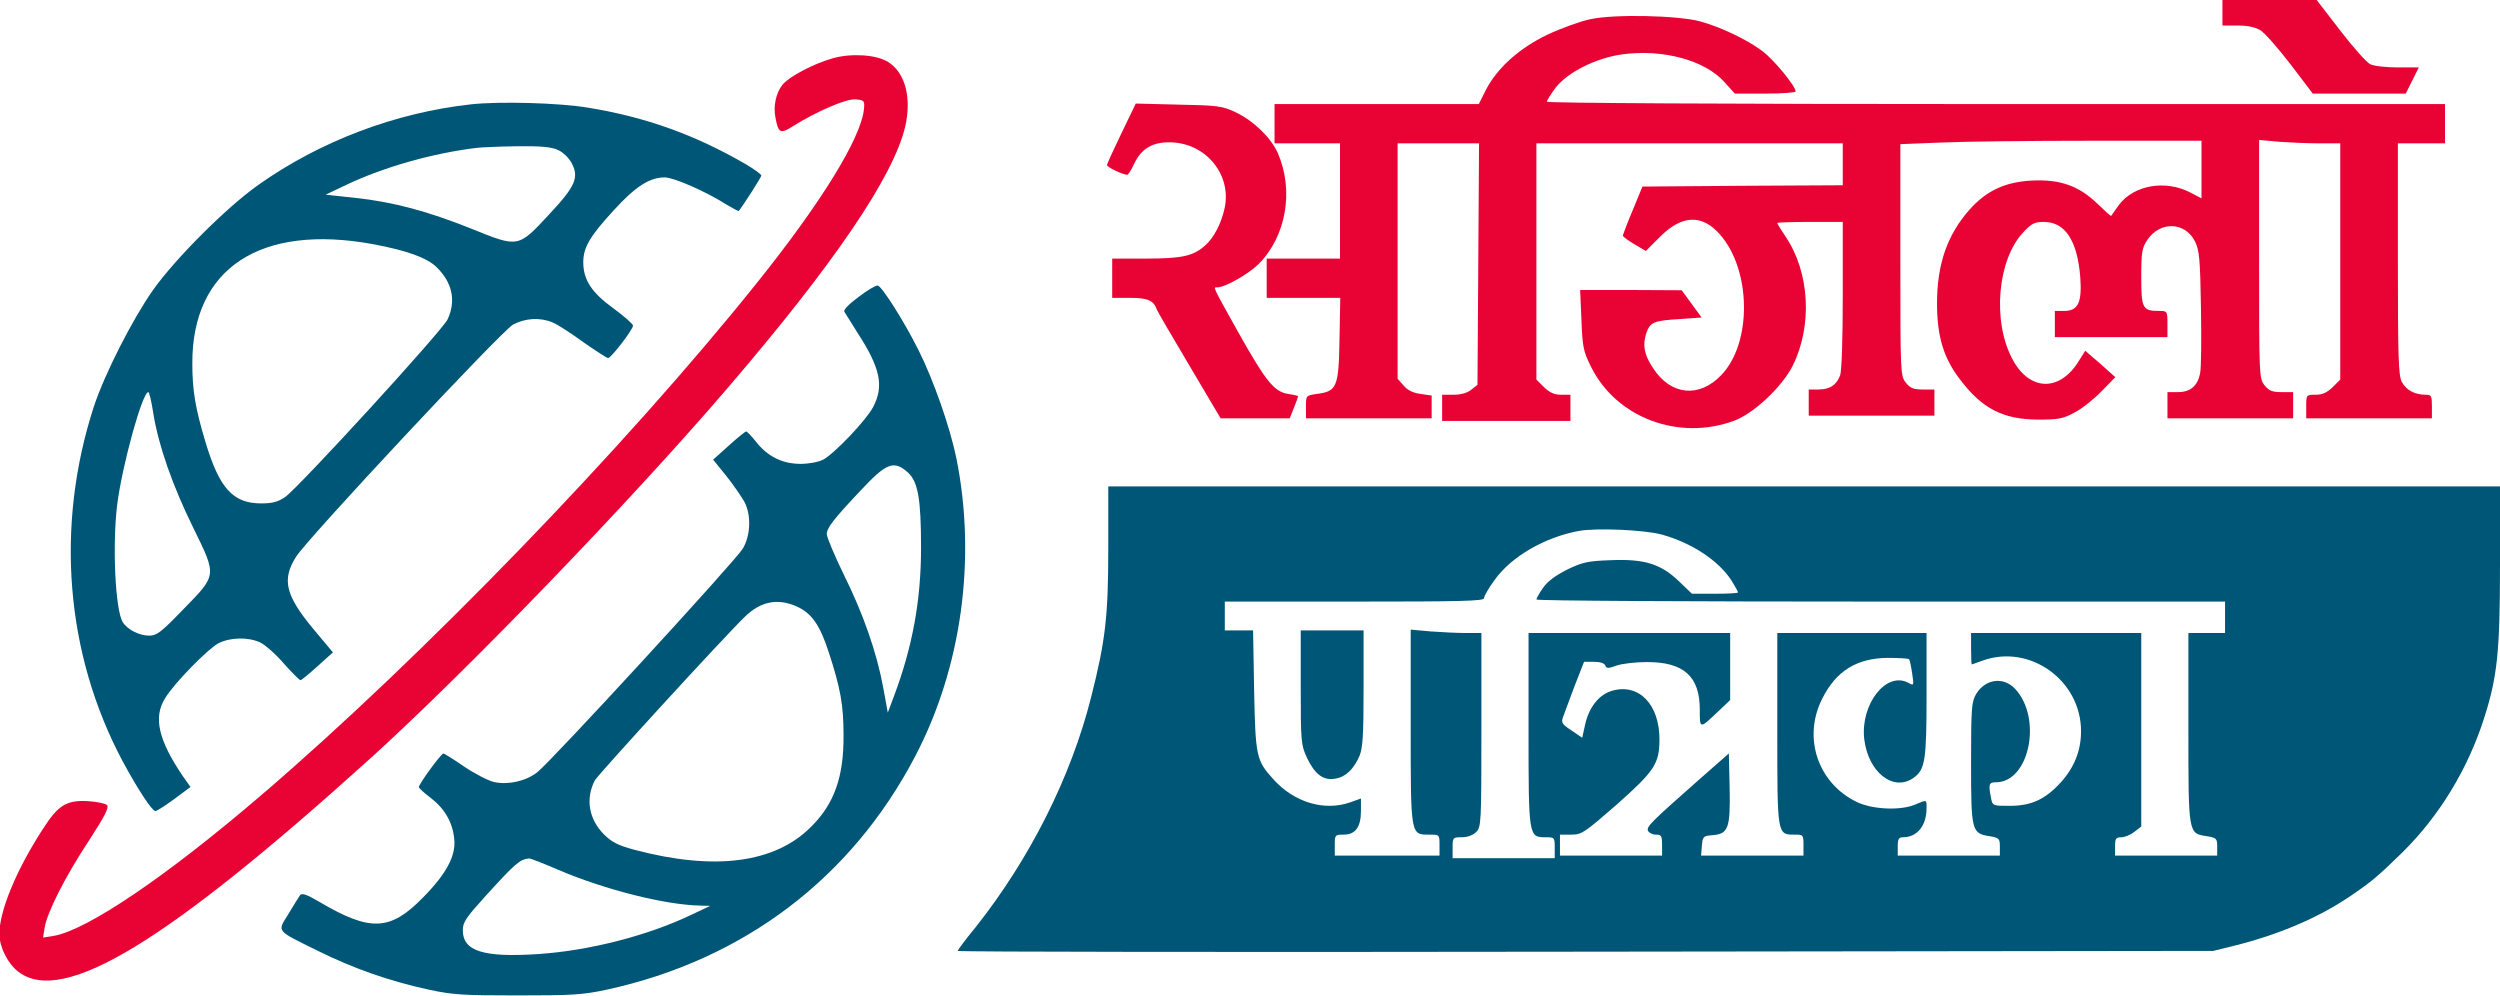 <svg width="1273" height="507" viewBox="0 0 1273 507" fill="none" xmlns="http://www.w3.org/2000/svg">
<g clip-path="url(#clip0_9_6)">
<path d="M1131.67 6.333V13H1139.4C1144.47 13 1148.33 13.8 1151 15.4C1153.27 16.866 1160.07 24.6 1166.33 32.733L1177.67 47.666H1201.27H1225L1228.33 41L1231.67 34.333H1221.13C1215.27 34.333 1208.87 33.666 1207 32.733C1205.13 31.933 1198.2 24.067 1191.53 15.4L1179.4 -0.333H1155.53H1131.67V6.333Z" fill="#E80334"/>
<path d="M809.667 9.8C804.6 10.867 794.733 14.467 787.933 17.667C773.667 24.467 762.2 34.733 756.467 46.067L753 53H701H649V63V73H665.667H682.333V102.333V131.667H663.667H645V141.667V151.667H663.8H682.467L682.067 173C681.667 197.267 680.733 199.267 670.467 200.6C665 201.4 665 201.4 665 207.133V213H697H729V207.133V201.4L723.4 200.6C719.533 200.067 716.733 198.733 714.733 196.333L711.667 192.867V132.867V73H732.333H753.133L752.733 134.467L752.333 195.933L749.133 198.467C747.133 200.067 743.933 201 740.2 201H734.333V207.667V214.333H767H799.667V207.667V201H794.867C791.4 201 789.133 199.933 786.2 197.133L782.333 193.267V133.133V73H860.333H938.333V83.667V94.333L887.4 94.6L836.333 95L831.4 107C828.6 113.533 826.467 119.4 826.333 119.933C826.333 120.467 829 122.467 832.2 124.333L838.067 127.8L845.4 120.467C856.467 109.4 866.733 109 875.8 119.4C891.8 137.533 892.2 174.733 876.467 191C865.267 202.733 850.867 201.4 841.8 187.533C837.267 180.867 836.333 175.8 838.2 169.933C840.2 164.067 841.8 163.267 855.4 162.467L866.467 161.667L861.4 154.733L856.333 147.8L830.467 147.667H804.6L805.267 162.867C805.8 176.6 806.2 178.867 810.067 186.6C822.867 212.733 854.867 224.733 883.133 214.2C893.133 210.467 907.533 196.867 912.867 186.2C923 165.8 921.533 138.6 909.133 120.333C906.867 117 905 113.933 905 113.533C905 113.267 912.467 113 921.667 113H938.333V150.2C938.333 172.733 937.8 188.867 937 191.133C935 196.2 931.933 198.2 926.067 198.333H921V205V211.667H953H985V205V198.333H979.133C974.333 198.333 972.733 197.667 970.467 194.867C967.667 191.4 967.667 189.933 967.667 132.333V73.4L987.933 72.6C999 72.067 1033.53 71.667 1064.6 71.667H1121V86.333V101L1115.4 98.067C1102.6 91.4 1086.47 94.2 1078.87 104.467C1076.87 107.4 1075 109.8 1075 109.933C1074.87 110.2 1071.8 107.4 1068.07 103.8C1058.6 94.6 1049 91.267 1034.87 91.933C1021.13 92.6 1011.67 97 1003.13 106.467C991.667 119.267 986.333 134.333 986.333 154.467C986.333 171 989.533 181.933 997.667 192.733C1009.13 208.067 1019.8 213.533 1037.67 213.667C1048.2 213.667 1050.47 213.267 1056.33 210.067C1060.07 208.2 1066.2 203.267 1070.07 199.267L1077.13 192.067L1069.53 185.267L1061.8 178.6L1058.2 184.333C1048.47 199.667 1033.4 199 1024.87 183.133C1014.33 163.8 1017 132.067 1030.47 118.067C1034.47 113.8 1036.07 113 1040.73 113C1051.53 113 1057.8 122.467 1059.27 141.133C1060.2 154.067 1058.2 158.333 1051 158.333H1046.33V165V171.667H1075H1103.67V165C1103.67 158.467 1103.53 158.333 1099.53 158.333C1091 158.333 1090.33 157.133 1090.33 141.133C1090.33 128.333 1090.73 126.2 1093.4 122.2C1099.93 112.467 1112.73 112.867 1117.8 123.133C1119.93 127.667 1120.33 132.2 1120.73 156.733C1121 172.333 1120.87 187.267 1120.33 189.8C1119.13 196.467 1115.4 199.667 1109 199.667H1103.67V206.333V213H1135.67H1167.67V206.333V199.667H1161.8C1157 199.667 1155.4 199 1153.13 196.2C1150.33 192.733 1150.33 191.267 1150.33 131.933V71.267L1160.6 72.2C1166.2 72.6 1175.4 73 1181.27 73H1191.67V133.133V193.267L1187.8 197.133C1184.87 199.933 1182.6 201 1179.13 201C1174.33 201 1174.33 201 1174.33 207V213H1206.33H1238.33V207C1238.33 201.533 1238.07 201 1235.13 201C1229.53 201 1225.27 198.6 1223 194.467C1221.27 191 1221 182.2 1221 131.667V73H1233H1245V63V53H1016.33C877.667 53 787.667 52.467 787.667 51.8C787.667 51.133 789.667 47.933 792.067 44.733C798.067 36.867 812.867 29.4 826.2 27.667C846.867 24.867 868.333 30.733 878.2 41.933L883.4 47.667H898.867C907.4 47.667 914.333 47.133 914.333 46.6C914.333 43.8 903 30.067 897.133 25.8C889.133 19.933 876.2 13.8 865.667 10.867C853.933 7.8 821.8 7.133 809.667 9.8Z" fill="#E80334"/>
<path d="M424.067 29.667C414.2 32.467 401.8 39 398.467 43.133C395.133 47.267 393.667 54.067 394.867 59.934C396.333 67.8 397.4 68.334 403.667 64.334C415.8 56.733 430.867 50.2 435.667 50.6C440.067 51 440.333 51.267 439.933 55.533C438.467 70.2 418.333 103 385.4 144.067C318.467 227.667 214.867 334.733 133.533 404.467C84.6 446.467 44.067 473.8 27.133 476.6L21.933 477.4L22.733 472.333C24.067 464.467 33.133 446.467 45.267 428.067C53.4 415.533 55.667 411.133 54.467 409.933C53.667 409.133 49.267 408.2 44.6 407.933C33.8 407.4 29.533 409.933 21.533 422.6C8.067 443.4 -0.333 464.067 -0.333 475.667C-0.2 482.333 3.933 490.733 9.4 494.867C32.067 512.067 84.733 480.067 189 385.8C237.667 341.667 321 255.4 371 197C424.6 134.467 454.733 90.2 460.867 64.734C464.333 49.934 461 37 452.2 31.534C446.2 27.8 433.533 27 424.067 29.667Z" fill="#E80334"/>
<path d="M239.8 53.133C201.133 57.4 163 71.933 131.667 94.067C115.4 105.533 89.4 131.533 77.933 147.667C67.267 162.867 53.267 190.467 47.8 207C28.067 267.8 33.267 332.867 62.467 387.667C69.933 401.533 77.4 413 79.133 413C79.8 413 84.2 410.2 88.733 406.867L97 400.733L93.133 395.267C80.733 377 77.933 365.267 84.067 355.533C88.733 347.8 105.933 330.333 111.267 327.533C117.4 324.467 126.467 324.333 132.467 327.133C135 328.333 140.467 333.133 144.467 337.8C148.6 342.467 152.467 346.333 153 346.333C153.533 346.333 157.4 343.133 161.667 339.267L169.533 332.2L159.267 319.933C145.4 303.133 143.4 295.133 150.733 283.533C156.333 274.467 255.4 168.467 261.267 165.267C267.533 161.933 275.133 161.533 281.4 164.2C283.8 165.133 290.733 169.667 297 174.2C303.267 178.6 309 182.333 309.667 182.333C311.267 182.2 322.333 167.8 322.333 165.8C322.333 165 317.8 161 312.333 157C301.267 149 297 142.467 297 133.533C297 126.067 300.333 120.333 312.467 107.133C323.533 95 330.733 90.333 338.467 90.333C343.133 90.333 359.533 97.533 370.2 104.333C373.4 106.2 376.067 107.667 376.2 107.4C379 103.8 387.667 90.2 387.667 89.4C387.667 88.733 383.933 86.067 379.4 83.4C353.667 68.6 329 59.667 299.667 54.867C284.867 52.333 254.067 51.533 239.8 53.133ZM284.333 76.467C286.733 77.533 289.667 80.467 291 82.867C295 90.333 293.133 94.733 279.533 109.267C263.8 126.2 264.067 126.2 240.067 116.467C217.667 107.533 200.467 102.867 180.733 100.733L165.8 99.133L176.467 94.067C195.267 85.133 220.467 77.933 243 75.267C245.267 75 254.467 74.6 263.4 74.467C275.933 74.333 281 74.867 284.333 76.467ZM189.933 124.333C207.133 127.533 217.4 131.267 222.2 135.933C230.333 143.8 232.333 153.133 227.933 162.6C225.4 168.2 152.2 248.2 145.133 253.133C141.533 255.533 138.733 256.333 133 256.333C118.6 256.333 111.667 248.6 104.6 225C99.4 207.667 97.933 198.733 97.933 185C97.8 136.6 132.6 113.8 189.933 124.333ZM78.067 210.467C80.6 226.467 87.8 247.267 98.467 268.867C110.467 293.4 110.6 292.6 93.267 310.333C81.933 322.067 79.8 323.667 75.933 323.667C70.867 323.667 64.867 320.6 62.467 316.733C58.733 310.6 57.133 277.933 59.667 257C62.2 237 72.467 199.667 75.533 199.667C76.067 199.667 77.133 204.6 78.067 210.467Z" fill="#005677"/>
<path d="M571 67.933C567 76.2 563.667 83.533 563.667 84.067C563.667 85.133 571.933 89 573.933 89C574.467 89 576.067 86.6 577.4 83.667C581 75.8 586.733 72.333 595.667 72.467C613.933 72.6 627.4 89 623.533 106.2C621.933 113.533 618.2 120.867 614.067 124.6C607.933 130.333 602.2 131.667 583.667 131.667H566.333V141.667V151.667H575.4C584.467 151.667 587.533 153 589.133 157.8C589.4 158.6 596.867 171.4 605.667 186.2L621.533 213H639.133H656.733L658.867 207.667C660.067 204.733 661 202.067 661 201.8C661 201.533 658.733 201 655.933 200.6C648.733 199.4 644.6 194.2 630.867 169.8C616.867 144.733 617.667 146.333 619.933 146.333C623.8 146.333 635.8 139.533 640.867 134.467C655 120.333 659 96.867 650.6 77.8C647 69.933 638.333 61.533 629.133 57.133C622.2 53.933 620.2 53.667 599.933 53.267L578.333 52.733L571 67.933Z" fill="#E80334"/>
<path d="M437.267 151.133C432.2 154.867 429.4 157.8 429.933 158.733C430.467 159.667 433.533 164.333 436.6 169.4C448.333 187.4 450.2 196.6 444.6 207.267C441.133 213.933 424.867 231 419.133 234.067C416.733 235.267 411.933 236.2 407.667 236.2C398.467 236.2 390.867 232.467 385 225C382.733 222.067 380.333 219.667 379.933 219.667C379.4 219.8 375.4 223 371.133 226.867L363.133 234.067L369.933 242.467C373.667 247.133 377.667 253.133 379.133 255.667C382.6 262.333 382.2 272.867 378.2 279.4C374.467 285.667 280.333 388.067 273.533 393.267C267.667 397.8 258.733 399.8 251.533 398.2C248.6 397.533 241.667 393.933 236.333 390.333C230.867 386.6 226.2 383.667 225.8 383.667C224.6 383.667 212.867 399.8 213.267 400.867C213.533 401.533 216.333 404.067 219.533 406.467C226.333 411.667 230.467 418.733 231.267 427C232.333 435.533 227.4 444.867 215.4 457C198.733 474.067 188.6 474.6 162.467 459.133C155.8 455.267 153.667 454.6 152.733 455.933C152.067 456.867 149.4 461.133 146.867 465.4C141.133 474.733 140.067 473.4 162.2 484.333C179.933 493.133 198.6 499.667 218.333 503.933C230.733 506.6 236.067 506.867 263.667 506.867C291.267 506.867 296.6 506.6 309 503.933C378.6 488.733 433.533 447.267 466.067 385C489.667 339.933 497.267 284.467 487 233.4C483.8 217.667 475.267 193.267 467.667 178.2C460.467 163.8 449.267 146.067 447 145.4C446.2 145.133 441.8 147.667 437.267 151.133ZM462.333 240.6C467.4 245.267 469 253.8 469 278.867C469 305.4 464.733 329.133 455.267 354.333L452.067 362.867L449.8 350.467C446.6 332.733 439.533 312.333 429.533 292.333C424.867 282.733 421 273.533 421 271.933C421 268.867 424.333 264.467 438.333 249.667C451.4 235.667 455.133 234.2 462.333 240.6ZM405.8 308.867C413.4 312.333 417.533 318.333 422.067 332.333C427.933 350.333 429.533 358.867 429.533 374.333C429.667 395.533 424.867 409.267 413 421C394.6 439.533 363.933 443.533 323.133 432.733C314.733 430.467 311.533 428.867 307.533 424.867C299.8 417.133 298.067 406.733 302.867 397.4C304.333 394.6 369.133 323.8 379.4 313.933C387.4 306.2 396.067 304.467 405.8 308.867ZM284.467 443C307.933 453 338.467 460.733 356.467 461.133L361.667 461.267L352.333 465.667C329.933 476.467 299.933 484.067 274.2 485.8C246.067 487.667 235.667 484.333 235.667 473.667C235.667 469.533 237.267 467.267 247.533 455.933C262.333 439.667 264.733 437.533 269.4 437.133C269.933 437 276.733 439.667 284.467 443Z" fill="#005677"/>
<path d="M564.333 279.4C564.333 313.933 562.867 326.333 555.667 354.733C545.4 395.667 524.333 437.4 496.733 472.2C491.667 478.333 487.667 483.8 487.667 484.2C487.667 484.733 631.533 484.867 807.4 484.6L1127 484.2L1138.33 481.4C1160.47 475.8 1180.33 467.4 1196.33 456.6C1207.4 449.133 1210.73 446.333 1223.4 433.933C1242.07 415.533 1256.6 391.667 1264.87 365.8C1271.67 344.6 1273 331.933 1273 287.267V247.667H918.733H564.333V279.4ZM846.2 272.2C861.533 276.467 875.267 285.533 881.8 295.8C883.533 298.6 885 301.267 885 301.667C885 302.067 879.667 302.333 873.267 302.333H861.533L854.867 295.933C845.667 287.133 837.267 284.467 819.8 285.267C808.333 285.667 805.667 286.333 797.933 290.067C791.933 293.133 787.933 296.067 785.667 299.4C783.8 302.067 782.333 304.733 782.333 305.267C782.333 305.933 861.267 306.333 957.667 306.333H1133V314.333V322.333H1123.67H1114.33V370.733C1114.33 425.133 1114.2 424.333 1123.8 425.8C1128.6 426.6 1129 427 1129 431.133V435.667H1103H1077V431C1077 427 1077.4 426.333 1080.2 426.333C1081.93 426.333 1084.87 425.133 1086.87 423.533L1090.33 420.867V371.533V322.333H1047H1003.67V330.333C1003.67 334.733 1003.8 338.333 1004.07 338.333C1004.2 338.333 1006.73 337.4 1009.67 336.333C1033.67 327.8 1059.67 346.467 1059.67 372.333C1059.67 382.067 1056.33 390.6 1049.53 398.2C1041.53 407 1034.47 410.333 1023.4 410.333C1014.73 410.333 1014.6 410.333 1013.8 406.2C1012.47 399.267 1012.73 398.333 1016.33 398.333C1033.4 398.333 1040.07 365.667 1026.07 350.733C1020.2 344.467 1011 345.667 1006.33 353.267C1003.93 357.267 1003.67 360.067 1003.67 388.333C1003.67 423.267 1003.93 424.333 1013.13 425.8C1017.93 426.6 1018.33 427 1018.33 431.133V435.667H992.333H966.333V431C966.333 427.267 966.867 426.333 969 426.333C976.2 426.333 981 420.467 981 411.533C981 407 981.267 407.133 975.267 409.667C967.667 412.867 953.667 412.2 945.667 408.467C925.8 399 917.8 375.8 927.8 355.933C934.867 341.667 945.4 335.133 961.267 335C966.867 335 971.667 335.267 972.067 335.667C972.467 336.067 973.133 339.267 973.667 342.867C974.6 349.267 974.6 349.267 971.667 347.667C960.467 341.667 947.267 358.6 949.267 376.333C951.267 393.133 963.933 403.267 974.2 396.2C980.333 391.933 981 387.4 981 353.667V322.333H943H905V371.267C905 425.667 904.867 425 913.933 425C918.2 425 918.333 425.133 918.333 430.333V435.667H892.2H866.2L866.6 430.6C867 425.933 867.267 425.667 872.067 425.267C880.067 424.6 881.133 421.8 880.733 401.133L880.333 383.667L865 397.133C840.867 418.467 838.333 420.867 839.133 423C839.667 424.067 841.4 425 843.133 425C845.933 425 846.333 425.533 846.333 430.333V435.667H820.333H794.333V430.333V425H800.067C805.4 425 806.733 424.067 823.267 409.667C842.467 392.6 845 388.867 845 376.467C845 358.733 834.6 347.933 821.133 351.667C814.467 353.4 809.133 359.933 807.133 369L805.667 375.667L800.2 371.933C795.267 368.733 794.867 367.933 795.933 365C796.6 363.133 799.267 356.067 801.8 349.267L806.6 337H811.667C814.733 337 817 337.667 817.4 338.867C818.067 340.467 818.867 340.467 823.267 338.867C826.067 337.933 832.867 337.133 838.333 337.133C857.267 337 865.533 344.333 865.533 361.267C865.533 371.4 865.267 371.4 875.4 361.8L881 356.467V339.4V322.333H829.667H778.333V371.4C778.333 426.333 778.333 426.333 787.133 426.333C791.533 426.333 791.667 426.467 791.667 431.667V437H765.667H739.667V431.667C739.667 426.467 739.8 426.333 744.333 426.333C747.267 426.333 750.067 425.267 751.667 423.667C754.2 421.133 754.333 419.267 754.333 371.667V322.333H746.6C742.2 322.333 734.2 321.933 728.6 321.533L718.333 320.6V369.8C718.333 425.667 718.2 425 727.8 425C733 425 733 425 733 430.333V435.667H706.333H679.667V430.333C679.667 425.133 679.8 425 684.2 425C690.2 425 693 421.133 693 412.867V406.6L687.4 408.6C674.333 413.133 659 408.6 648.467 396.867C639.667 387.267 639.267 385.133 638.6 351.267L638.067 321H630.867H623.667V313.667V306.333H689.667C743.933 306.333 755.667 306.067 755.667 304.6C755.667 303.533 758.067 299.4 761 295.4C769.533 283.4 786.6 273.533 804.067 270.333C813.267 268.733 837.267 269.8 846.2 272.2Z" fill="#005677"/>
<path d="M662.333 349.933C662.333 377.8 662.467 379.267 665.533 385.933C669.533 394.333 673.933 397.667 680.067 396.467C685.4 395.533 689.4 391.533 692.333 384.733C693.933 380.733 694.333 373.933 694.333 350.333V321H678.333H662.333V349.933Z" fill="#005677"/>
</g>
<defs>
<clipPath id="clip0_9_6">
<rect width="1273" height="507" fill="white"/>
</clipPath>
</defs>
</svg>
